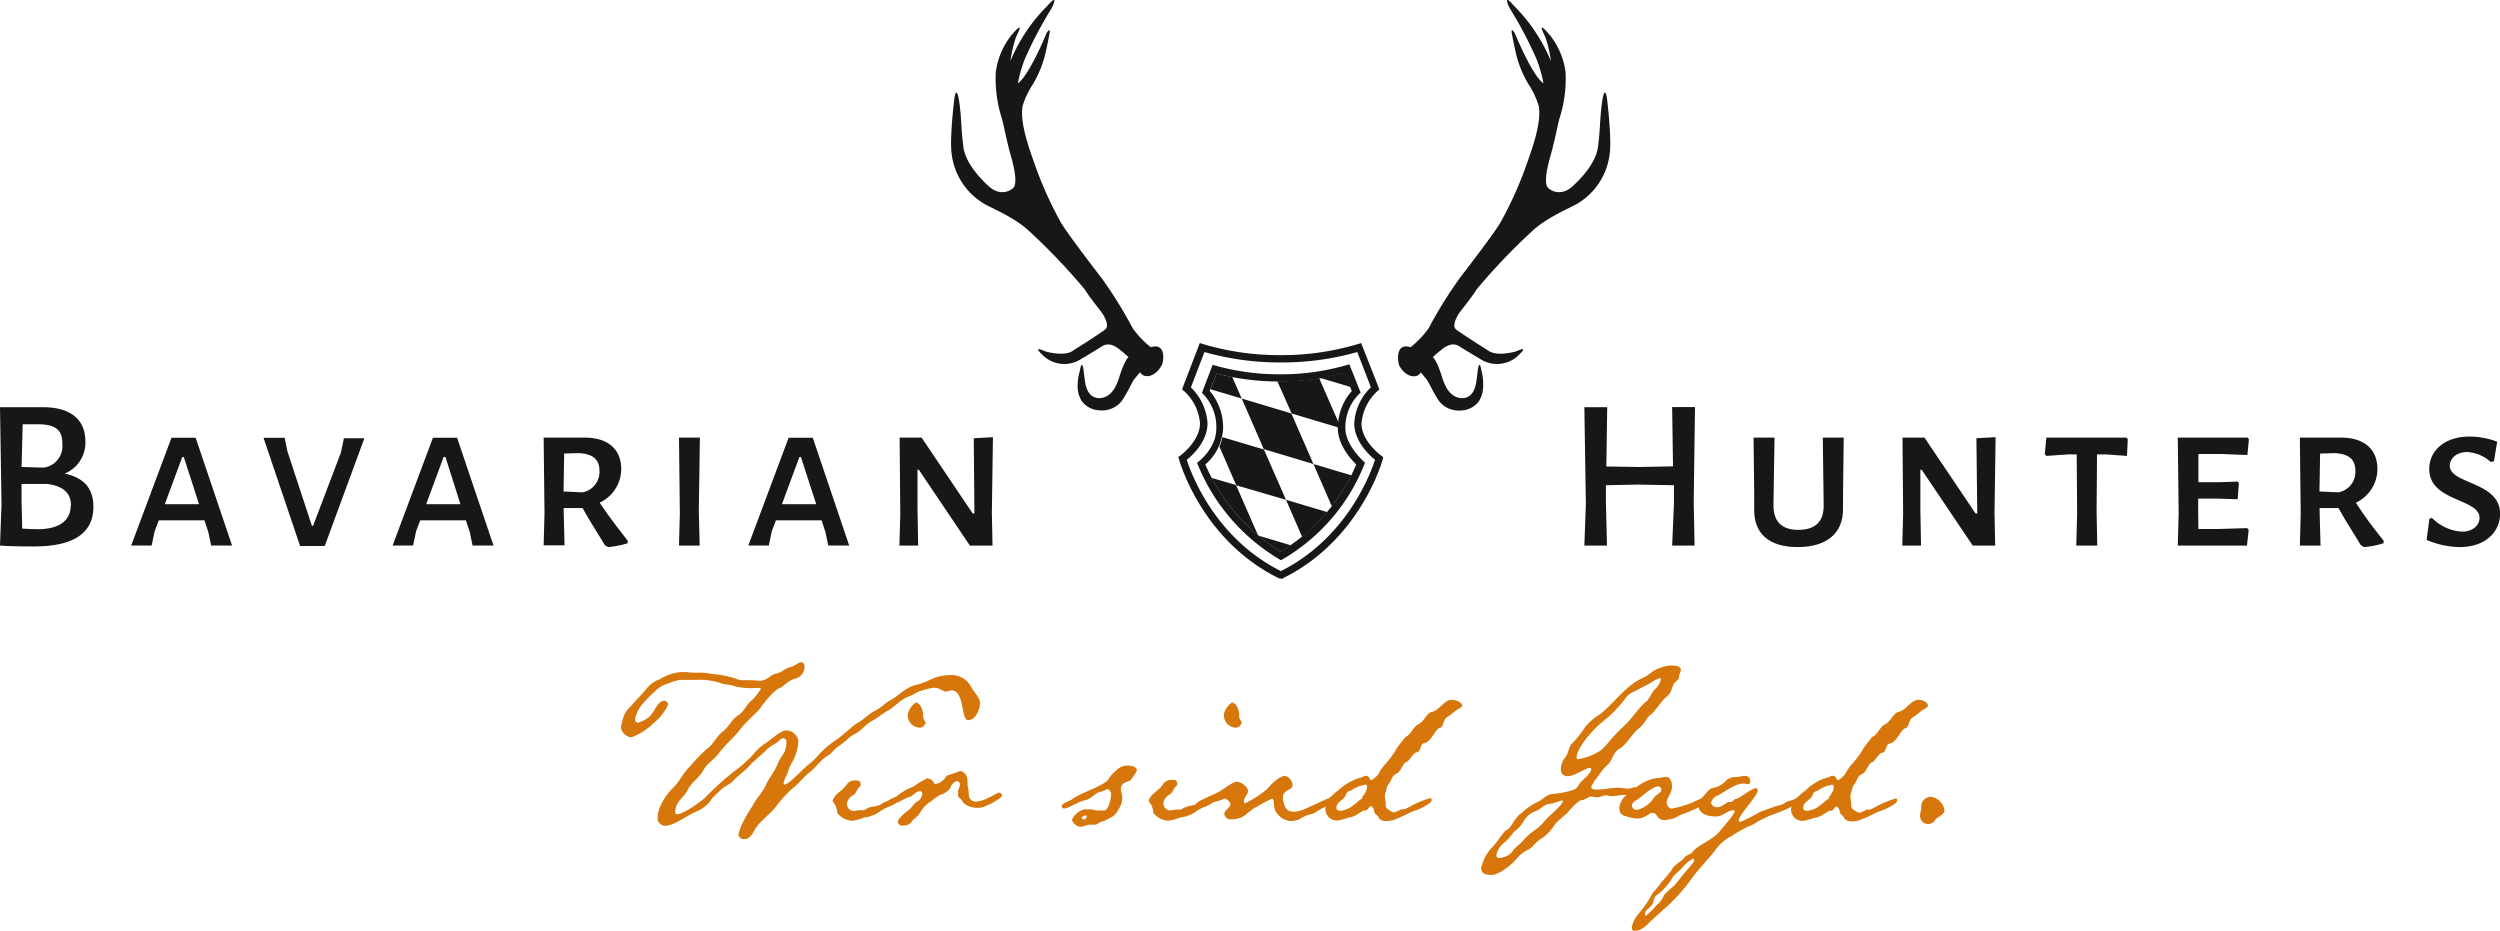 <svg id="Logo" xmlns="http://www.w3.org/2000/svg" viewBox="0 0 347.98 129.54"><defs><style>.cls-1{fill:#181716;}.cls-2{fill:#d7770b;}</style></defs><title>logo</title><g id="Ebene_3" data-name="Ebene 3"><g id="Ebene_2" data-name="Ebene 2"><polygon class="cls-1" points="172.84 55.48 175.91 62.52 182.82 64.59 179.75 57.55 172.84 55.48"/></g><path class="cls-1" d="M168.48,54.18l4.36,1.3-1.32-3c-0.75-.14-1.48-0.3-2.19-0.49Z" transform="translate(0 0)"/><path class="cls-1" d="M183.73,52.6L188,53.87l-0.79-2A32.14,32.14,0,0,1,183.73,52.6Z" transform="translate(0 0)"/><path class="cls-1" d="M178.21,53.06h-0.42l2,4.5,6.49,1.94c0-.26,0-0.52,0-0.76l-2.66-6.1A34.7,34.7,0,0,1,178.21,53.06Z" transform="translate(0 0)"/><path class="cls-1" d="M179,69.57l-3.07-7-5.77-1.72a6.21,6.21,0,0,1-.43,1.31l2.35,5.39Z" transform="translate(0 0)"/><path class="cls-1" d="M188.11,66.17l-5.29-1.58,2.56,5.88A26.66,26.66,0,0,0,188.11,66.17Z" transform="translate(0 0)"/><path class="cls-1" d="M175.11,74.52l-3.06-7-3.4-1A27.32,27.32,0,0,0,175.11,74.52Z" transform="translate(0 0)"/><path class="cls-1" d="M178.29,76.79c0.48-.29.94-0.58,1.38-0.89l-4.51-1.35A24.28,24.28,0,0,0,178.29,76.79Z" transform="translate(0 0)"/><path class="cls-1" d="M184.73,71.28L179,69.57l2.25,5.16A25.8,25.8,0,0,0,184.73,71.28Z" transform="translate(0 0)"/></g><path class="cls-1" d="M160.18,48.33a13.24,13.24,0,0,1-2.51-2.63,60.19,60.19,0,0,0-4.34-7c-1.62-2.1-4.82-6.31-5.64-7.69a52.93,52.93,0,0,1-3.43-7.48c-0.82-2.36-2.36-6.28-1.92-8.79a12,12,0,0,1,1.46-3.07,15.55,15.55,0,0,0,1.63-3.89c0.3-1.19.67-3.18,0.67-3.18s0.14-.89-0.42,0c0,0-2.4,5.9-4,7a19,19,0,0,1,.93-3.29,54.2,54.2,0,0,1,3.67-7c0.38-.62,1.06-2.29-0.46-0.54a23.74,23.74,0,0,0-5.17,7.71,17.31,17.31,0,0,1,.76-3.29c0.26-.58,1.31-2.53-0.57-0.36A10.41,10.41,0,0,0,138.61,10a17.93,17.93,0,0,0,.85,6.51c0.27,1,.67,3.17,1.23,5.12,0.82,2.89.66,3.73,0.54,4.22s-1.86,1.75-3.69,0c-0.54-.51-3.14-2.9-3.45-5.43s-0.2-2.61-.41-4.88c0,0-.37-4.23-0.82-2,0,0-.76,6-0.36,8.13a9.34,9.34,0,0,0,4.57,6.74c1.1,0.62,4,1.81,6,3.59a86.23,86.23,0,0,1,7.91,8.27c0.78,1.27,2.35,3.13,2.56,3.51s1,1.7.17,2.17c0.32-.19-2,1.39-4.12,2.7-0.29.18-1,1-3.93,0.31-0.55-.18-2.12-1-0.31.67a4.29,4.29,0,0,0,4.87.5s2.23-1.33,3.12-1.89c0.14-.09,1-0.77,2.37.31,1.06,0.82.92,0.78,1.39,1.17,0-.06-0.55.33-1.31,2.79-0.35,1.14-.94,2.42-2.12,2.8,0,0-2.11.82-2.61-2-0.13-.74-0.22-1.7-0.22-1.7s-0.22-1.83-.53,0A7.36,7.36,0,0,0,150,54a3.86,3.86,0,0,0,.56,1.81A3.19,3.19,0,0,0,153,57.11a3.52,3.52,0,0,0,3.12-1.27c0.92-1.33,1.53-2.89,1.89-3.21l0.66-.81a3.43,3.43,0,0,0,.35.35c0.52,0.4,1.81.26,2.67-1.31C162,50.4,162.36,47.63,160.18,48.33Z" transform="translate(0 0)"/><path class="cls-1" d="M196.34,48.33a13.24,13.24,0,0,0,2.51-2.63,60.19,60.19,0,0,1,4.34-7c1.62-2.1,4.82-6.31,5.64-7.69a52.93,52.93,0,0,0,3.43-7.48c0.82-2.36,2.36-6.28,1.92-8.79a12,12,0,0,0-1.46-3.07,15.55,15.55,0,0,1-1.63-3.89c-0.3-1.19-.67-3.18-0.67-3.18s-0.14-.89.42,0c0,0,2.4,5.9,4,7a19,19,0,0,0-.93-3.29,54.2,54.2,0,0,0-3.67-7c-0.37-.62-1.06-2.29.46-0.54a23.74,23.74,0,0,1,5.17,7.71,17.31,17.31,0,0,0-.76-3.29c-0.26-.58-1.31-2.53.57-0.36A10.41,10.41,0,0,1,217.91,10a17.93,17.93,0,0,1-.85,6.51c-0.27,1-.67,3.17-1.23,5.12-0.82,2.89-.66,3.73-0.54,4.22s1.86,1.75,3.69,0c0.54-.51,3.14-2.9,3.45-5.43s0.2-2.61.41-4.88c0,0,.37-4.23.82-2,0,0,.76,6,0.36,8.13a9.34,9.34,0,0,1-4.57,6.74c-1.1.62-4,1.81-6,3.59a86.23,86.23,0,0,0-7.91,8.27c-0.78,1.27-2.35,3.13-2.56,3.51s-1,1.7-.17,2.17c-0.32-.19,2,1.39,4.12,2.7,0.29,0.18,1,1,3.93.31,0.55-.18,2.12-1,0.31.67a4.29,4.29,0,0,1-4.87.5s-2.23-1.33-3.12-1.89c-0.14-.09-1-0.77-2.37.31-1.06.82-.92,0.78-1.39,1.17,0-.06.55,0.33,1.31,2.79,0.35,1.14.94,2.42,2.12,2.8,0,0,2.11.82,2.61-2,0.13-.74.22-1.7,0.22-1.7s0.22-1.83.53,0a7.36,7.36,0,0,1,.22,2.4,3.86,3.86,0,0,1-.56,1.81,3.19,3.19,0,0,1-2.42,1.31,3.52,3.52,0,0,1-3.12-1.27c-0.92-1.33-1.53-2.89-1.89-3.21l-0.66-.81a3.43,3.43,0,0,1-.35.35c-0.52.4-1.81,0.26-2.67-1.31C194.56,50.4,194.16,47.63,196.34,48.33Z" transform="translate(0 0)"/><path class="cls-1" d="M178.49,80.57l-0.44-.06c-10.84-5.3-13.9-16.44-13.93-16.55L164,63.62l0.28-.2s2.75-2,2.75-4.5a6.82,6.82,0,0,0-2.23-4.5l-0.27-.23L167,47.75l0.45,0.14a36.84,36.84,0,0,0,10.69,1.54h0a36.93,36.93,0,0,0,10.87-1.54l0.45-.14L192,54.2l-0.26.23a6.86,6.86,0,0,0-2.23,4.5c0,2.51,2.73,4.48,2.75,4.5l0.28,0.2-0.09.33c0,0.11-3.08,11.2-13.86,16.52ZM165.19,64c0.57,1.8,3.85,10.86,13.1,15.49,9.25-4.64,12.53-13.7,13.1-15.49-0.79-.64-2.89-2.58-2.89-5.09a7.54,7.54,0,0,1,2.32-5L188.92,49a38.22,38.22,0,0,1-10.72,1.45h0A38.11,38.11,0,0,1,167.65,49l-1.89,4.93a7.54,7.54,0,0,1,2.32,5C168.07,61.43,166,63.37,165.19,64Z" transform="translate(0 0)"/><path class="cls-1" d="M187.16,51.88l1,2.55a7.72,7.72,0,0,0-1.94,5.22c0,2.17,1.67,4.14,2.56,5a26.06,26.06,0,0,1-10.51,12.12,26.76,26.76,0,0,1-10.5-12.11,7.16,7.16,0,0,0,2.48-5,7.87,7.87,0,0,0-1.87-5.25L169.33,52a34.73,34.73,0,0,0,8.88,1.1,33.66,33.66,0,0,0,9-1.18m0.59-1.21a32.6,32.6,0,0,1-9.54,1.39h0a32.9,32.9,0,0,1-9.47-1.32l-1.49,3.9a6.57,6.57,0,0,1,2,5c0,2.83-2.68,4.74-2.68,4.74a27.31,27.31,0,0,0,11.68,13.56h0A26.66,26.66,0,0,0,190,64.4s-2.73-2.34-2.73-4.76a6.52,6.52,0,0,1,2.12-5l-1.6-4h0Z" transform="translate(0 0)"/><path class="cls-2" d="M134.76,100.23c-1.06,0-.45-4.13-2.33-4.13-0.29,0-.49.16-0.74,0.16-0.53,0-.82-0.53-1.64-0.53a3.5,3.5,0,0,0-.9.16,8.23,8.23,0,0,0-1.6.53,6.77,6.77,0,0,1-.94.49c-1.19.37-2,1.43-3,2-0.82.41-1.47,1.06-2.29,1.47s-1.43,1.35-2.29,1.76-1.39,1.15-2.17,1.64-1.11,1.15-1.8,1.51-1.64,1.68-2.46,2.29-1.39,1.51-2.25,2.13a16.61,16.61,0,0,0-2.41,2.66c-0.78.94-2,1.84-2.7,2.82-0.37.57-.74,1.6-1.6,1.6a0.78,0.78,0,0,1-.86-0.57,8,8,0,0,1,.41-1.31,18.61,18.61,0,0,1,1.56-2.74c0.49-1.06,1.35-1.76,1.84-2.87s1.23-1.88,1.64-2.95c0.49-1.27,1.23-1.43,1.23-3.07a0.47,0.47,0,0,0-.41-0.53,0.7,0.7,0,0,0-.53.29c-0.53.53-1.27,0.74-1.84,1.35-0.78.78-1.68,1.43-2.37,2.21s-1.51,1.27-2.17,2c-0.49.57-1.23,0.78-1.72,1.27s-0.94.82-1.31,1.27a4.6,4.6,0,0,1-2.13,1.8c-1.23.49-3.15,2-4.38,2a1.06,1.06,0,0,1-1.06-1.23,3.58,3.58,0,0,1,.24-1.15,8,8,0,0,1,2-3c0.86-.86,1.31-2,2.25-2.87a22.61,22.61,0,0,1,2.37-2.46c0.9-.61,1.31-1.72,2.17-2.37s1.23-1.68,2.17-2.29,1.15-1.6,2-2.17a11.84,11.84,0,0,0,1.06-1.35l0.12-.16a0.26,0.26,0,0,0-.16-0.12,5.44,5.44,0,0,0-.82,0,5.18,5.18,0,0,1-.82,0,9.11,9.11,0,0,1-1.84-.24c-0.65-.29-1.39-0.2-2-0.45a8.86,8.86,0,0,0-3.23-.45H95.62c-0.29,0-.53,0-0.82,0a5.19,5.19,0,0,0-1.72.49,4,4,0,0,0-2,1.19,16.52,16.52,0,0,0-1.68,1.72,4.84,4.84,0,0,0-1,2,0.48,0.48,0,0,0,.37.57,4.23,4.23,0,0,0,1.31-.61c1-.57,1.35-2.45,2.37-2.45A0.58,0.58,0,0,1,93,98a4.27,4.27,0,0,1-.65,1.19A7.7,7.7,0,0,1,91,100.64a9,9,0,0,1-3.15,2,1.7,1.7,0,0,1-1.43-1.35,10.14,10.14,0,0,1,.24-1.06,3.36,3.36,0,0,1,1.15-1.92c0.65-.78,1.39-1.52,2.09-2.33a4,4,0,0,1,1.92-1.43,6.64,6.64,0,0,1,2.91-1c0.2,0,.37,0,0.57,0,0.45,0,.86.08,1.39,0.08l0.78,0a8.25,8.25,0,0,1,1.72.2,12.58,12.58,0,0,1,3.27.65,2.18,2.18,0,0,0,1,.2c0.41,0,.82,0,1.19,0s0.7,0.08,1,.08c1.23,0,1.56-.86,2.37-1s1.23-.74,2-0.9c0.49-.12,1.23-0.7,1.51-0.7a0.55,0.55,0,0,1,.45.61,1.7,1.7,0,0,1-1.1,1.64c-1.31.29-1.76,1.19-2.41,1.39s-2.13,2-2.54,2.62-1.15,1.19-1.72,1.8a16.51,16.51,0,0,0-1.39,1.56c-0.86,1.06-1.92,1.92-2.7,3-0.61.86-1.68,1.43-2.17,2.37-0.61,1.11-1.76,1.8-2.21,2.78S94,111.57,94,113c0,0.2,0,.33.25,0.33,0.9,0,3.48-1.84,4.13-2.54a37.34,37.34,0,0,1,4.05-3.6,17.88,17.88,0,0,0,2.25-2,8.19,8.19,0,0,1,1.72-1.64c0.78-.45,2.21-1.88,3-1.88a1.72,1.72,0,0,1,1.72,1.43,6.39,6.39,0,0,1-.74,2.78,7.37,7.37,0,0,0-.82,1.92,3.53,3.53,0,0,0-.49,1.23,0.14,0.14,0,0,0,.12.16c0.7,0,2.58-2.25,3.32-2.74a12,12,0,0,0,1.64-1.6,14.11,14.11,0,0,1,2.25-1.88c1.06-.7,2-1.76,3-2.37,0.9-.49,1.52-1.23,2.5-1.72,0.74-.37,1.27-1,2-1.39,1.19-.65,2.25-1.88,3.64-2.17,1.88-.41,2.37-1.35,4.83-1.35a3,3,0,0,1,2.82,1.68c0.33,0.57,1.23,1.56,1.23,2.13C136.43,98.63,135.86,100.23,134.76,100.23Z" transform="translate(0 0)"/><path class="cls-2" d="M139,110.34c-0.2,0-2,1.23-3.11,1.23a1,1,0,0,1-.94-0.49,2.54,2.54,0,0,1-.12-0.74c0-.49-0.16-0.86-0.16-1.35v-0.37a1.38,1.38,0,0,0-.94-1.31c-0.08,0-1.19.41-1.43,0.49-0.78.16-.57,0.45-1.11,0.86a1.81,1.81,0,0,1-1,.45,0.17,0.17,0,0,1-.2-0.2,1.19,1.19,0,0,0-.94-0.57,12,12,0,0,0-1.92,1.15,8.38,8.38,0,0,0-2.13,1.19c-0.27.27-1.06,0.5-1.45,0.82a2.17,2.17,0,0,0-.8.37c-0.66.49-1.68,0.33-2.13,0.7a0.63,0.63,0,0,1-.53.2c-0.16,0-.33,0-0.45,0-0.29,0-.53.12-0.82,0.12a1,1,0,0,1-.94-0.94,1.59,1.59,0,0,1,.86-1.27c0.45-.2.53-0.9,0.9-1.15a0.4,0.4,0,0,0,.16-0.37c0-.49-0.33-0.53-0.7-0.53A1.43,1.43,0,0,0,118,109a4.73,4.73,0,0,1-1.06,1.15,3.36,3.36,0,0,0-1.06,1.23,1.51,1.51,0,0,0,.37.65,3.14,3.14,0,0,1,.29,1.11,2.75,2.75,0,0,0,2.13,1.1,7.13,7.13,0,0,0,1.6-.45,4.53,4.53,0,0,0,2-.7,6.7,6.7,0,0,1,1.39-.78,5,5,0,0,0,1.1-.54,1.67,1.67,0,0,1,.33-0.12,8.86,8.86,0,0,1,1.39-.7c0.49,0,.94-0.82,1.56-0.82a0.29,0.29,0,0,1,.33.24,1.33,1.33,0,0,1-.7,1.19c-0.53.33-.74,0.86-1.23,1.23s-1.47,1.15-1.47,1.64a0.61,0.61,0,0,0,.7.49c1.11,0,1.15-.61,1.64-1,1-.74.94-1.6,2.33-2.41a7.89,7.89,0,0,1,1.19-.86,2.61,2.61,0,0,0,1.43-.94,1.55,1.55,0,0,1,.9-1,0.48,0.48,0,0,1,.45.53c0,0.33-.25.57-0.25,0.9s0,0.37,0,.53a0.45,0.45,0,0,0,.2.41c0.53,0.37.29,0.61,1,1a3.15,3.15,0,0,0,1.47.37,2.85,2.85,0,0,0,.82-0.12,9.87,9.87,0,0,0,2.33-1.23,0.59,0.59,0,0,0,.29-0.45A0.4,0.4,0,0,0,139,110.34Z" transform="translate(0 0)"/><path class="cls-2" d="M157.4,108.54c-0.16.37-1.39,0.16-1.39,1.35,0,0.37.2,0.7,0.2,1.11a2.72,2.72,0,0,1-.49,1.6,2.82,2.82,0,0,1-.78,1,14,14,0,0,1-1.31.7,1.64,1.64,0,0,0-.9.41,1.34,1.34,0,0,1-.49.08c-0.2,0-.41,0-0.53,0-0.49,0-.86.29-1.31,0.29a1.35,1.35,0,0,1-1.19-1,2.75,2.75,0,0,1,1.72-1.43c0.12,0,.24,0,0.41,0s0.45,0,.65,0a4.18,4.18,0,0,0,.61.16c0.37,0,.7,0,1.06,0,0.7,0,1-1.8,1-2.29a0.81,0.81,0,0,0-.53-0.7,4.27,4.27,0,0,1-1.1.45c-0.37,0-1.31,1-1.92,1.11-0.78.08-2.46,1.15-2.91,1.15a0.38,0.38,0,0,1-.45-0.29c0-.41,1.19-0.78,1.51-1,1-.86,4.67-1.92,5.08-2.87a4.47,4.47,0,0,1,1-1.1,2.11,2.11,0,0,1,1.68-.7c0.41,0,1.23.12,1.23,0.7A9.27,9.27,0,0,1,157.4,108.54Zm-6.39,5a0.5,0.5,0,0,0-.45.29,0.31,0.31,0,0,0,.29.24,0.48,0.48,0,0,0,.41-0.37A0.2,0.2,0,0,0,151,113.49Z" transform="translate(0 0)"/><path class="cls-2" d="M202.1,97.41c-1.11,0-1.72,1.47-2.82,1.68-0.7.16-1.1,1.39-1.84,1.72s-1,1.43-1.8,1.76c0,0-1.11,1.39-1.19,1.56a13.46,13.46,0,0,1-1.43,2,8.68,8.68,0,0,0-.9,1.15,2.74,2.74,0,0,1-1.23,1.31c-0.33,0-.16-0.61-0.82-0.61-0.2,0-.45.25-0.65,0.25a5.47,5.47,0,0,0-1.35.53A6.77,6.77,0,0,0,186.3,110c-0.52.32-.89,0.8-1.37,1.13-0.67.21-1.94,0.91-2.56,1.12a6.35,6.35,0,0,1-2.09.74c-1.11,0-1.35-.33-1.64-1.39a2.46,2.46,0,0,1-.08-0.57c0-1.19,1.35-.94,1.35-1.76a1.46,1.46,0,0,0-1-1.27c-0.86,0-2,1.19-2.5,1.8a14.88,14.88,0,0,1-3.07,2c-0.16,0-.2-0.08-0.2-0.25,0-.61.61-1.06,0.61-1.47a2,2,0,0,0-1.51-1.27,1.37,1.37,0,0,0-.7.2c-0.78.45-1.47,1-2.25,1.39s-1.31.57-1.92,0.9a2.82,2.82,0,0,0-1.08.74,6.11,6.11,0,0,0-1.62.45,0.63,0.63,0,0,1-.53.2c-0.16,0-.33,0-0.45,0-0.29,0-.53.12-0.82,0.12a1,1,0,0,1-.94-0.94,1.59,1.59,0,0,1,.86-1.27c0.45-.2.53-0.9,0.9-1.15a0.4,0.4,0,0,0,.17-0.37c0-.49-0.33-0.53-0.7-0.53A1.43,1.43,0,0,0,162,109a4.73,4.73,0,0,1-1.06,1.15,3.36,3.36,0,0,0-1.06,1.23,1.51,1.51,0,0,0,.37.65,3.15,3.15,0,0,1,.29,1.11,2.75,2.75,0,0,0,2.13,1.1,7.13,7.13,0,0,0,1.6-.45,4.53,4.53,0,0,0,2-.7,6.7,6.7,0,0,1,1.39-.78,3.69,3.69,0,0,0,1.22-.65,8.19,8.19,0,0,0,1.36-.41,0.88,0.88,0,0,1,.29-0.12,1.51,1.51,0,0,1,.74.78c0,0.49-.86.86-0.86,1.39a0.88,0.88,0,0,0,1,.74c2,0,2.25-1.23,3.64-1.8a13.68,13.68,0,0,1,2-1.06c0.37,0,.2,1.27.45,1.64a2.69,2.69,0,0,0,2.13,1.47,4.33,4.33,0,0,0,1.23-.25,6.55,6.55,0,0,1,1.31-.65,2.39,2.39,0,0,0,1.31-.57,11.5,11.5,0,0,1,1.09-.55,0.91,0.91,0,0,0-.07.34,1.58,1.58,0,0,0,1.72,1.6,10.14,10.14,0,0,0,1.6-.45c0.82,0,1.72-.94,2.09-0.94,0.61,0,.57-0.61.94-0.61a0.81,0.81,0,0,1,.41.65c0.08,0.57.49,0.49,0.65,1a1.19,1.19,0,0,0,1.11.41,3,3,0,0,0,1-.16c0.57-.2,1.11-0.45,1.64-0.7s0.9-.49,1.39-0.61,2.21-1,2.21-1.35c0-.16,0-0.37-0.16-0.37a15.41,15.41,0,0,0-2.62,1.06,5.89,5.89,0,0,1-1,.49,1.43,1.43,0,0,1-.41,0,7,7,0,0,1-1,.45,0.85,0.85,0,0,1-.49-0.2c-0.86-.45-0.65-0.57-0.74-1.39a4.48,4.48,0,0,1-.08-0.74,1.51,1.51,0,0,1,.16-0.57,2.12,2.12,0,0,1,.33-1c0.41-.41.49-1.27,1.1-1.47s1-1.6,1.39-1.64,0.9-1.27,1.47-1.35,0.49-1.23,1-1.27c1-.12,1.56-2,2.21-2.13,0.45-.12.49-0.94,0.78-1.31,0.12-.16.9-0.61,1.23-0.94s1.11-.57,1.11-0.9C203.37,97.65,202.51,97.41,202.1,97.41Zm-12.32,13.3c-0.29.29,0,.45-0.49,0.61a10.17,10.17,0,0,1-.94.78,3.35,3.35,0,0,1-1.68.74c-0.29,0-.65,0-0.65-0.41,0-.86,1.06-1.06,1.31-1.76a0.78,0.78,0,0,1,.7-0.61,4.2,4.2,0,0,1,1.43-.7,2,2,0,0,0,.57-0.16c0.12,0.08.25,0,.25,0.29A2,2,0,0,1,189.78,110.71Z" transform="translate(0 0)"/><path class="cls-2" d="M267.06,97.41c-1.11,0-1.72,1.47-2.82,1.68-0.7.16-1.1,1.39-1.84,1.72s-1,1.43-1.8,1.76c0,0-1.11,1.39-1.19,1.56a13.46,13.46,0,0,1-1.43,2,8.69,8.69,0,0,0-.9,1.15,2.74,2.74,0,0,1-1.23,1.31c-0.33,0-.16-0.61-0.82-0.61-0.2,0-.45.25-0.65,0.25a5.47,5.47,0,0,0-1.35.53,6.78,6.78,0,0,0-1.76,1.31c-0.5.31-.86,0.76-1.31,1.08a4.77,4.77,0,0,0-.49.23,2.54,2.54,0,0,0-1.19.49c-0.12.12-1.23,0.37-1.51,0.49L245,113a21.72,21.72,0,0,1-2.74,1.39,0.21,0.21,0,0,1-.25-0.2c0-.7,2.66-3.48,2.66-4.13a0.36,0.36,0,0,0-.33-0.37,6.37,6.37,0,0,0-1.35.74,10.49,10.49,0,0,1-1.19.74c-0.45,0-.57.45-0.94,0.45,0,0-.12,0-0.16,0-0.37,0-1,.74-1.68.74a0.84,0.84,0,0,1-.86-0.65,1.6,1.6,0,0,1,.94-1c0.29,0,2.25-1.64,3.56-1.64,0.25,0,.45.08,0.7,0.08a0.3,0.3,0,0,0,.25-0.37A0.67,0.67,0,0,0,243,108c-0.45,0-.9.12-1.35,0.16a1.85,1.85,0,0,0-1.43.53,3.19,3.19,0,0,1-1.84,1c-0.48,0-1.17,1.15-1.66,1.5a9.61,9.61,0,0,0-1.21.55,15.94,15.94,0,0,1-2.86.82,0.86,0.86,0,0,1-.65-0.9c0-.57.74-1.35,0.74-2.17,0-.53-0.2-1.35-0.86-1.35-0.37,0-.74.16-1.15,0.16h-0.16a5.85,5.85,0,0,0-2.62,1.15l-0.29.17a0.49,0.49,0,0,0-.2-0.05,4,4,0,0,1-.78.2c-0.49,0-1-.12-1.56-0.12-0.9,0-1.84.25-2.74,0.25-0.25,0-.9,0-0.9-0.37a7.22,7.22,0,0,1,1.06-1.6,5.86,5.86,0,0,1,1.19-1.43c0.7-.61.78-1.76,1.64-2.25,1.1-.61,1.84-2.25,2.91-3,0.61-.49,1-1.47,1.47-1.76s1.56-2,2.33-2.62,0.57-1.52,1.19-2,0.33-.53.53-1.1a1.51,1.51,0,0,0,.16-0.57c0-.57-1-0.57-1.43-0.57a4.82,4.82,0,0,0-1.56.37c-0.86.25-1.56,1.06-2.37,1.39-2.25,1-4,3.52-5.85,5a8,8,0,0,0-2.17,1.88,13.06,13.06,0,0,1-1.76,2.21c-0.53.53-.49,1.47-1,2a2.68,2.68,0,0,0-.57,1.56,0.92,0.92,0,0,0,1,1c0.94,0,2.41-1.15,3.07-1.15a0.14,0.14,0,0,1,.16.16c0,0.53-.94,1.31-1.31,1.68-0.61.53-.37,1-1.47,1.31a14.26,14.26,0,0,1-2.29.45c-1.23,0-1.6.86-2.62,1.23a10.42,10.42,0,0,0-2.09,1.51c-0.86.57-1.35,2-1.92,2.25s-1.39,1.84-2.09,2.46a5.88,5.88,0,0,0-1.52,2.91c0,0.78.74,0.94,1.39,0.94,1.06,0,2.7-1.31,3.4-2.09a4.57,4.57,0,0,1,1.68-1.39c0.66-.29,1.23-1.27,2-1.64a6.32,6.32,0,0,0,1.84-2,18.26,18.26,0,0,1,1.6-1.43c0.33-.37,1.56-1.88,2.13-1.88,0.41,0,.82-0.49,1.35-0.49,0.25,0,.41.12,0.66,0.12,0.49,0,.94-0.29,1.39-0.29,0.24,0,.41.12,0.61,0.12,0.61,0,1.19-.16,1.76-0.16h0.42a2.63,2.63,0,0,0-1,1.76c0,0.9.37,1.06,1.15,1.27a5.23,5.23,0,0,0,1.39.24c1.06,0,1.56-.78,2.13-0.78s0.61,1,1.56,1a6.21,6.21,0,0,0,1.51-.29,6,6,0,0,1,1.15-.57c0.4-.13,1.37-0.54,2.14-0.9,0.26,1,1.42,1.26,2.4,1.26s1.6-.86,2.45-0.86a0.18,0.18,0,0,1,.2.16,6.38,6.38,0,0,1-1,1.43l-1.23,1.47c-0.82,1-3,1.84-3.64,2.7-0.25.41-.9,0.41-1.19,0.86s-1.47,1-1.68,1.6a23.42,23.42,0,0,1-1.6,1.92c-0.29.57-1.06,1.19-1.27,1.68a15.44,15.44,0,0,1-1.8,2.58,3.88,3.88,0,0,0-.94,1.92,0.44,0.44,0,0,0,.49.49,3.24,3.24,0,0,0,1.76-1c0.9-.9,1.88-1.72,2.82-2.58a25.1,25.1,0,0,0,3.36-3.85c0.94-1.31,2.13-2.46,3.11-3.72a6.15,6.15,0,0,1,2.38-2.09,20.1,20.1,0,0,1,2.33-1.35c0.74-.16,1.31-0.78,2-1a10,10,0,0,1,1.68-.74,16.61,16.61,0,0,0,2.33-1l0,0a0.93,0.93,0,0,0-.09.39,1.58,1.58,0,0,0,1.72,1.6,10.15,10.15,0,0,0,1.6-.45c0.82,0,1.72-.94,2.09-0.94,0.61,0,.57-0.61.94-0.61a0.81,0.81,0,0,1,.41.65c0.08,0.57.49,0.49,0.65,1a1.19,1.19,0,0,0,1.11.41,3,3,0,0,0,1-.16c0.57-.2,1.11-0.45,1.64-0.7s0.9-.49,1.39-0.61,2.21-1,2.21-1.35c0-.16,0-0.37-0.16-0.37a15.42,15.42,0,0,0-2.62,1.06,5.88,5.88,0,0,1-1,.49,1.43,1.43,0,0,1-.41,0,7,7,0,0,1-1,.45,0.85,0.85,0,0,1-.49-0.2c-0.86-.45-0.65-0.57-0.74-1.39a4.48,4.48,0,0,1-.08-0.74,1.51,1.51,0,0,1,.16-0.57,2.12,2.12,0,0,1,.33-1c0.41-.41.49-1.27,1.1-1.47s1-1.6,1.39-1.64,0.9-1.27,1.47-1.35,0.49-1.23,1-1.27c1-.12,1.56-2,2.21-2.13,0.45-.12.49-0.94,0.78-1.31,0.12-.16.9-0.61,1.23-0.94s1.11-.57,1.11-0.9C268.33,97.65,267.47,97.41,267.06,97.41Zm-47.36,8.27a0.22,0.22,0,0,1-.25-0.24c0-1.43,2.58-4.18,3.64-5a16.51,16.51,0,0,0,2.29-2.17c0.65-.66,1-1.52,1.88-1.92s1.52-.82,2.33-1.19a5.68,5.68,0,0,1,1.47-.78,0.11,0.11,0,0,1,.12.12,2.38,2.38,0,0,1-.78,1.39c-0.57.53-.7,1.31-1.31,1.8-1.11.94-1.84,2.21-2.91,3.23a27.16,27.16,0,0,0-2.13,2.21,9.38,9.38,0,0,1-1.23,1.31A8,8,0,0,1,219.7,105.67Zm-3.85,7.74c-0.7.57-1.19,1.39-1.92,1.92a9.92,9.92,0,0,0-1.88,1.6c-0.41.53-1.06,0.9-1.43,1.43a2.23,2.23,0,0,1-1.35.94,1.62,1.62,0,0,1-.61.12c-0.29,0-.37-0.16-0.37-0.45a3,3,0,0,1,1.19-1.76,9.4,9.4,0,0,0,1.27-1.47,4.48,4.48,0,0,0,1.39-1.52,3,3,0,0,1,1.68-1.35c0.7-.29,1-0.86,1.88-1,0.41,0,1.51-.45,1.76-0.45a0.09,0.09,0,0,1,.08.08C217.53,111.9,216.18,113.13,215.85,113.41Zm14.33-2.33a3.92,3.92,0,0,1-2.33,1.64,0.64,0.64,0,0,1-.7-0.57,0.88,0.88,0,0,1,.49-0.7c0.82-.45,2.29-2,3.19-2a0.46,0.46,0,0,1,.41.49C231.24,110.38,230.43,110.63,230.18,111.08Zm5.49,9c-0.7.86-1.43,1.64-2.09,2.54a7.7,7.7,0,0,1-.78.86,10.17,10.17,0,0,0-1.19,1.11,3.37,3.37,0,0,1-1.06,1.43,11.86,11.86,0,0,1-1.43,1.43,0.18,0.18,0,0,1-.16-0.2c0-.78,1-0.86,1.19-1.8a1.28,1.28,0,0,1,.65-1,6.74,6.74,0,0,0,1.11-1.06,7.52,7.52,0,0,0,1-1.43c0.45-.45.94-0.82,1.35-1.31a5.2,5.2,0,0,1,1.39-1.15,0.18,0.18,0,0,1,.16.2A0.73,0.73,0,0,1,235.67,120.08Zm19.08-9.37c-0.29.29,0,.45-0.49,0.61a10.14,10.14,0,0,1-.94.78,3.35,3.35,0,0,1-1.68.74c-0.29,0-.65,0-0.65-0.41,0-.86,1.06-1.06,1.31-1.76a0.78,0.78,0,0,1,.7-0.61,4.21,4.21,0,0,1,1.43-.7,2,2,0,0,0,.57-0.16c0.12,0.08.25,0,.25,0.29A2,2,0,0,1,254.74,110.71Z" transform="translate(0 0)"/><path class="cls-2" d="M269.35,114.15a1.13,1.13,0,0,1-2.09-.7c0-.33.16-0.66,0.16-1.06,0-.08,0-0.16,0-0.29a1.37,1.37,0,0,1,1.35-1.19,2.17,2.17,0,0,1,1.88,1.92C270.62,113.45,269.6,113.7,269.35,114.15Z" transform="translate(0 0)"/><path class="cls-1" d="M13,70.54c0,3.69-2.79,5.52-8.25,5.52-0.78,0-3.3,0-4.68-.12H0l0.21-5.79L0,56.68l6,0c3.69,0,5.88,1.62,5.88,4.74A4.63,4.63,0,0,1,9,65.92C11.7,66.49,13,68,13,70.54Zm-3.12-.18c0-1.77-1.14-2.73-3.33-3L3,67.36l0,2.52,0.09,3.69c0.78,0.06,1.62.09,2.16,0.09C8.16,73.66,9.84,72.52,9.84,70.36ZM5.16,59.05h-2L3,65l3.09,0.09a3,3,0,0,0,2.58-3.3C8.7,59.83,7.74,59.05,5.16,59.05Z" transform="translate(0 0)"/><path class="cls-1" d="M29.39,75.94L29,74.08l-0.54-1.65-3.36,0-3,0-0.57,1.5-0.42,2H18.26l5.61-15h3.36l5.07,15H29.39ZM25.58,63.61H25.37l-2.43,6.57,2.37,0,2.4,0Z" transform="translate(0 0)"/><path class="cls-1" d="M41.75,75.94l-5.07-15h2.94L40,62.8l3.42,10.41h0.15L47.45,63l0.42-2h2.85l-5.52,15H41.75Z" transform="translate(0 0)"/><path class="cls-1" d="M65.78,75.94l-0.39-1.86-0.54-1.65-3.36,0-3,0-0.57,1.5-0.42,2H54.65l5.61-15h3.36l5.07,15H65.78ZM62,63.61H61.75l-2.43,6.57,2.37,0,2.4,0Z" transform="translate(0 0)"/><path class="cls-1" d="M87.37,75.25l0,0.36a12.28,12.28,0,0,1-2.73.54l-0.45-.27c-1-1.68-2.13-3.39-3.09-5.16l-2.64,0v0.42l0.12,4.77H75.67l0.12-4.5L75.67,60.91l5.7,0c3.24,0,5.1,1.59,5.1,4.41a5.21,5.21,0,0,1-3,4.65C84.64,71.74,86,73.51,87.37,75.25Zm-6.3-6.72a2.88,2.88,0,0,0,2.37-3c0-1.65-1-2.37-2.91-2.46l-2,.06-0.09,5.28Z" transform="translate(0 0)"/><path class="cls-1" d="M97.39,75.94H94.51l0.12-4.5L94.51,60.91h2.91L97.27,71.17Z" transform="translate(0 0)"/><path class="cls-1" d="M115.29,75.94l-0.39-1.86-0.54-1.65-3.36,0-3,0-0.57,1.5-0.42,2h-2.85l5.61-15h3.36l5.07,15h-2.91Zm-3.81-12.33h-0.21l-2.43,6.57,2.37,0,2.4,0Z" transform="translate(0 0)"/><path class="cls-1" d="M138.15,75.94H135l-7.11-10.56h-0.18l0,5.46,0.09,5.1h-2.61l0.12-4.41-0.09-10.62h3.06l7.11,10.56h0.24L135.54,61l2.67-.15-0.15,10.5Z" transform="translate(0 0)"/><path class="cls-1" d="M235.87,75.94h-3.12L233,70.15l0-2.61-5-.09-4.47.09,0,2.34,0.15,6.06h-3.15l0.21-5.79-0.21-13.47h3.18l-0.12,8.25L228.19,65l4.68-.09-0.12-8.25h3.18l-0.18,13.2Z" transform="translate(0 0)"/><path class="cls-1" d="M256.53,70.78c0.06,3.42-2.25,5.37-6.3,5.37s-6.15-1.92-6.06-5.37l0-2.31-0.09-7.56H247l-0.15,9.42c0,2.28,1.14,3.42,3.48,3.42s3.54-1.14,3.51-3.42l-0.12-9.42h2.91l-0.09,7.65Z" transform="translate(0 0)"/><path class="cls-1" d="M277.71,75.94h-3.12l-7.11-10.56H267.3l0,5.46,0.09,5.1h-2.61l0.12-4.41-0.09-10.62h3.06l7.11,10.56h0.24L275.1,61l2.67-.15-0.15,10.5Z" transform="translate(0 0)"/><path class="cls-1" d="M296.06,63.46l-2.91-.21h-1.26l-0.06,7.92,0.09,4.77H289l0.12-4.5-0.06-8.19h-1.23l-3,.21-0.21-.24,0.21-2.31h11.19l0.15,0.24Z" transform="translate(0 0)"/><path class="cls-1" d="M313,73.75l-0.24,2.19h-9.63l0.12-4.5-0.12-10.53h9.72l0.18,0.24-0.21,2.19L309,63.19l-3,0L306,67.12l2.88,0,2.61-.09,0.15,0.24-0.18,2.22-2.82-.09-2.67,0,0,1.71L306,73.63l2.79,0,4-.12Z" transform="translate(0 0)"/><path class="cls-1" d="M331.78,75.25l0,0.36a12.28,12.28,0,0,1-2.73.54l-0.45-.27c-1-1.68-2.13-3.39-3.09-5.16l-2.64,0v0.42L323,75.94h-2.88l0.12-4.5-0.12-10.53,5.7,0c3.24,0,5.1,1.59,5.1,4.41a5.21,5.21,0,0,1-3,4.65C329.05,71.74,330.37,73.51,331.78,75.25Zm-6.3-6.72a2.88,2.88,0,0,0,2.37-3c0-1.65-1-2.37-2.91-2.46l-2,.06-0.09,5.28Z" transform="translate(0 0)"/><path class="cls-1" d="M347.59,61.48l-0.45,2.73-0.45.09a5.36,5.36,0,0,0-3.3-1.38c-1.56,0-2.4,1-2.4,1.89,0,2.64,7,2.16,7,6.72,0,2.37-1.89,4.62-5.64,4.62a12.11,12.11,0,0,1-4.59-1l0.39-2.91,0.33-.18A6.43,6.43,0,0,0,342.7,74c1.47,0,2.43-.87,2.43-1.92,0-2.73-7-2.22-7-6.81,0-2.49,2.1-4.5,5.58-4.5A10.92,10.92,0,0,1,347.59,61.48Z" transform="translate(0 0)"/><path class="cls-2" d="M128,101.29a1.73,1.73,0,0,1-1.64-1.88,2.62,2.62,0,0,1,1.15-1.64,1.26,1.26,0,0,1,.61.45,2.92,2.92,0,0,1,.37,1.56c0,0.33.33,0.57,0.33,0.86A0.88,0.88,0,0,1,128,101.29Z" transform="translate(0 0)"/><path class="cls-2" d="M172,101.29a1.73,1.73,0,0,1-1.64-1.88,2.62,2.62,0,0,1,1.15-1.64,1.26,1.26,0,0,1,.61.45,2.92,2.92,0,0,1,.37,1.56c0,0.33.33,0.57,0.33,0.86A0.88,0.88,0,0,1,172,101.29Z" transform="translate(0 0)"/></svg>